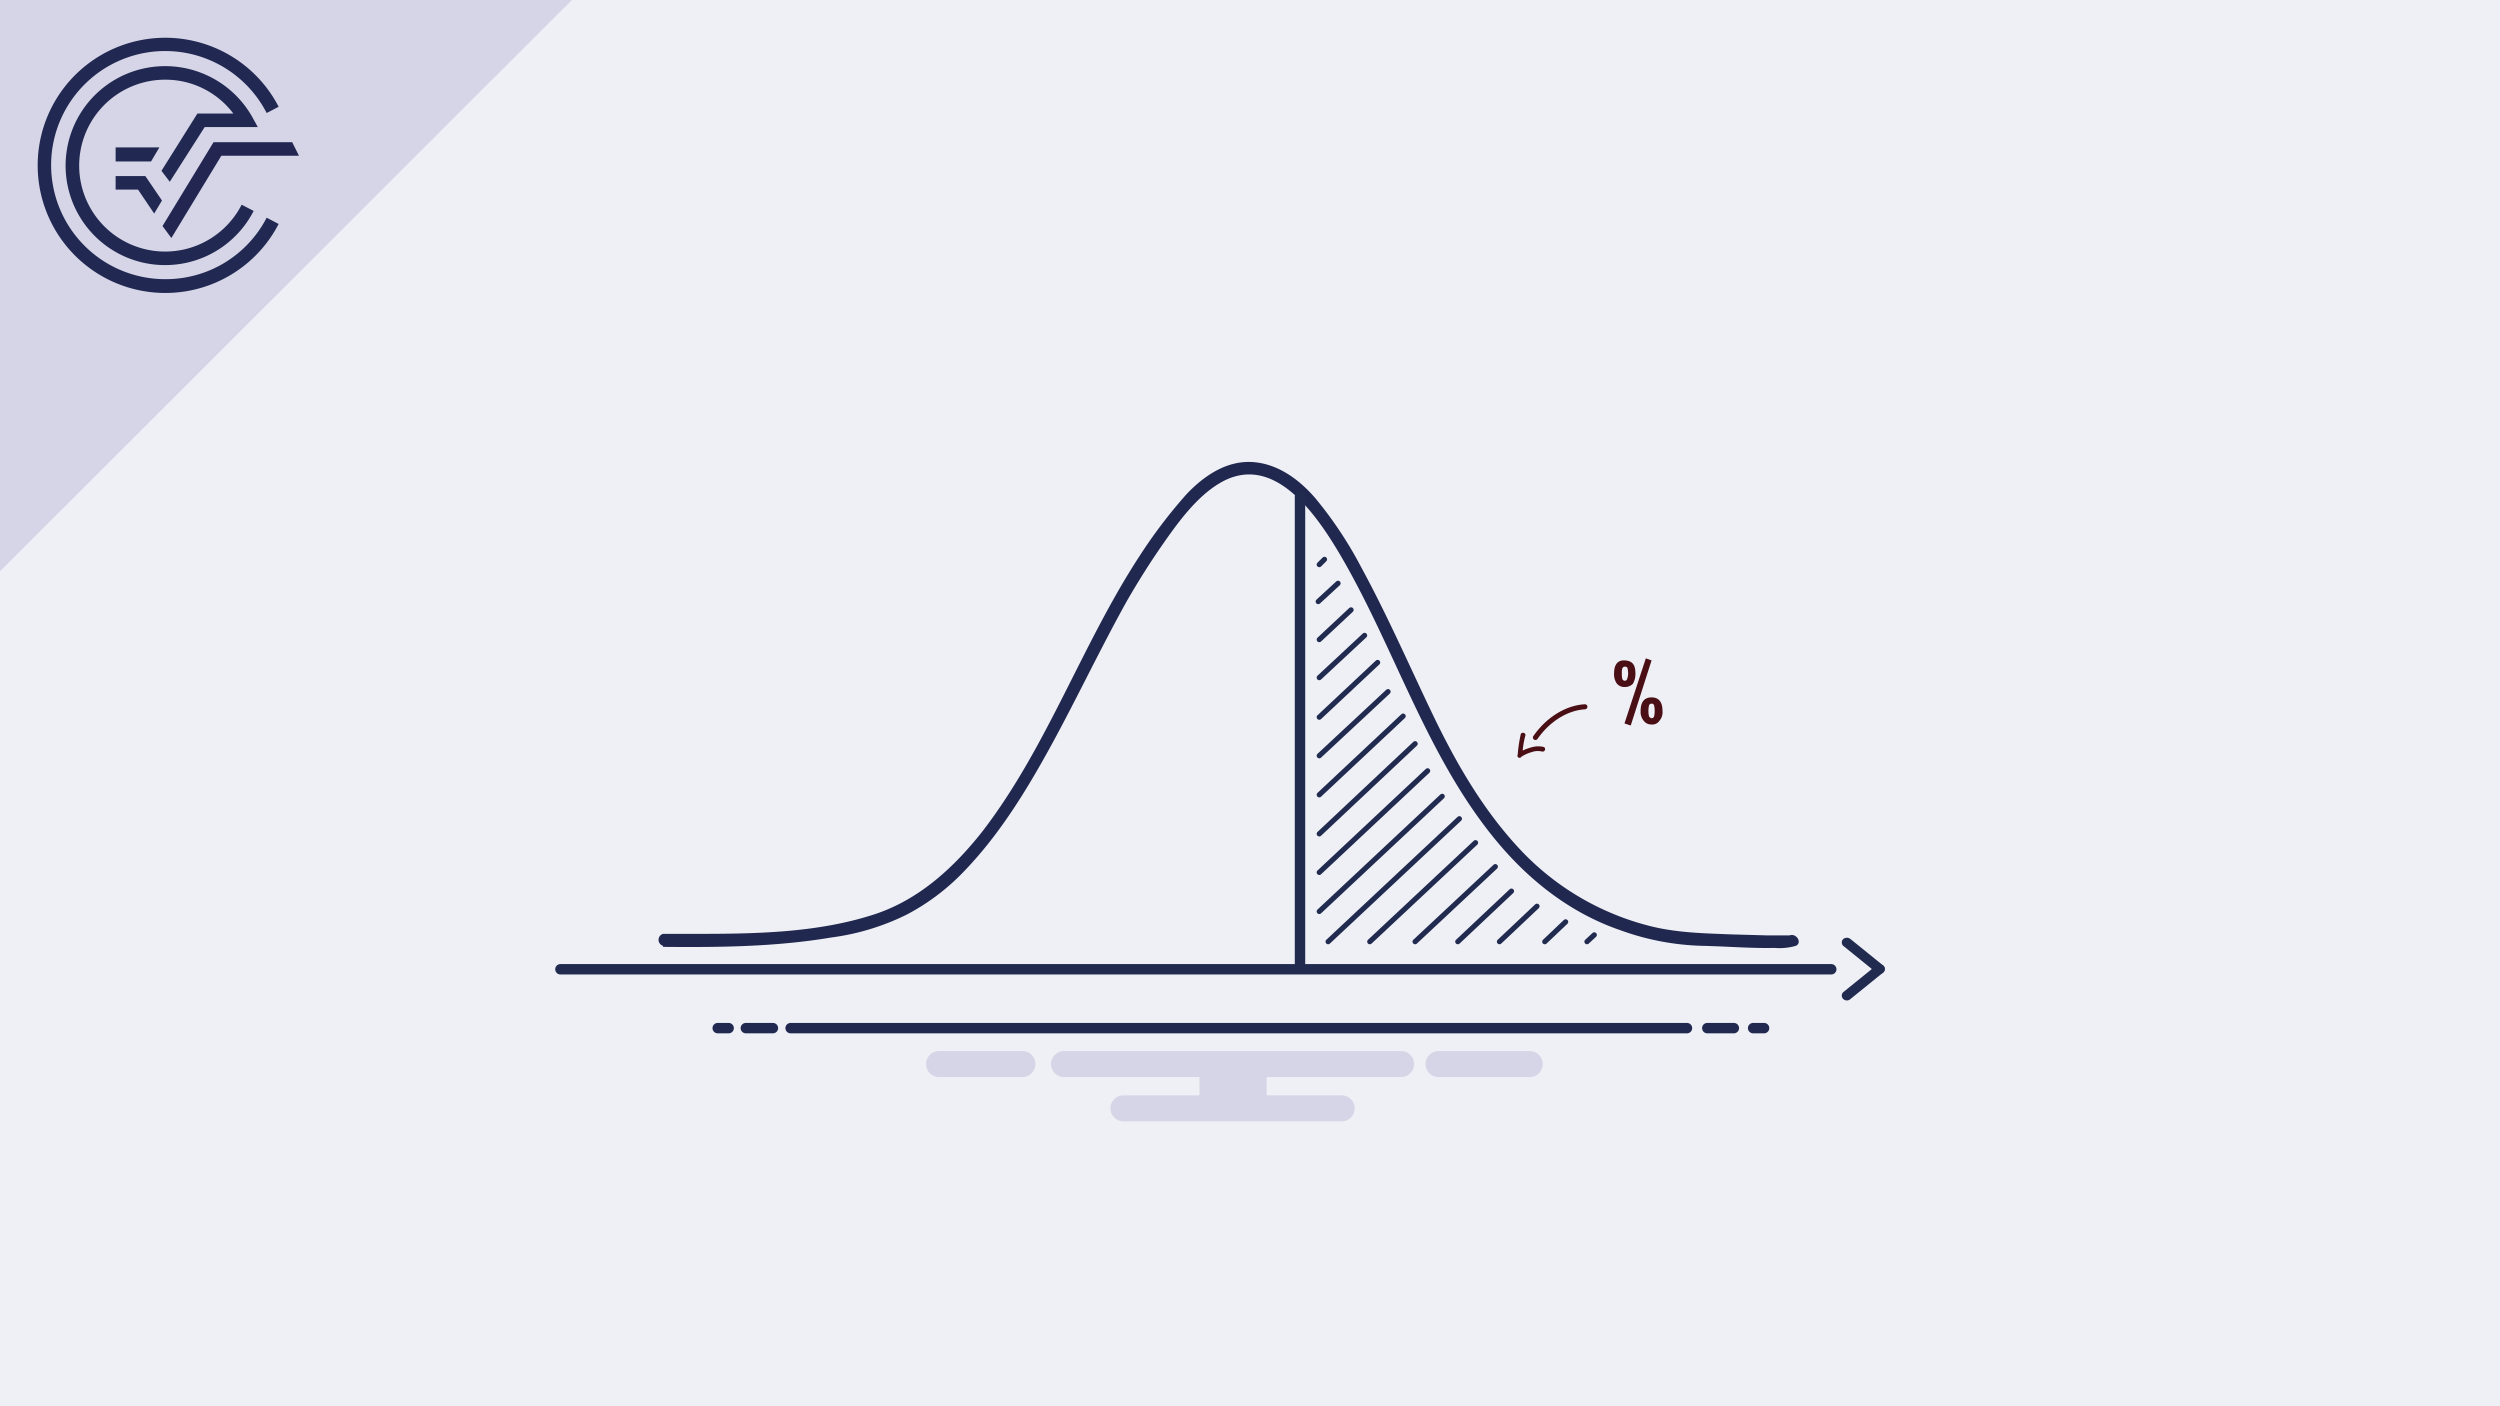 <svg xmlns="http://www.w3.org/2000/svg" viewBox="0 0 480 270"><rect x="0" y="0" width="480" height="270" fill="#808080" stroke="none"/><defs><style>.cls-1{fill:#e3dadb;}.cls-2{fill:#212851;}.cls-3{fill:#222651;}.cls-11,.cls-12,.cls-4{fill:#eff0f5;}.cls-5{fill:#d6d5e7;}.cls-13,.cls-6,.cls-7,.cls-8{fill:none;}.cls-6{stroke:#21284f;}.cls-11,.cls-12,.cls-13,.cls-6,.cls-7,.cls-8{stroke-linecap:round;}.cls-11,.cls-12,.cls-13,.cls-6,.cls-7{stroke-miterlimit:10;}.cls-12,.cls-6,.cls-8{stroke-width:2px;}.cls-7{stroke:#d6d5e7;stroke-width:5px;}.cls-8{stroke:#212950;stroke-linejoin:round;}.cls-9{fill:#21284f;}.cls-10{fill:#4a0f15;}.cls-11,.cls-12{stroke:#212a4f;}.cls-13{stroke:#4a0f15;stroke-width:0.97px;}.cls-14{fill:#212a4f;}</style></defs><title>Element 230Normalverteilung 1</title><g id="Ebene_2" data-name="Ebene 2"><g id="Ebene_1-2" data-name="Ebene 1"><polygon class="cls-1" points="109.8 0 0 0 0 109.7 109.8 0"/><path class="cls-2" d="M31.7,53.6A21.9,21.9,0,1,1,51.2,21.7l2.3-1.2a24.5,24.5,0,1,0,0,22.5l-2.3-1.2A21.8,21.8,0,0,1,31.7,53.6"/><polygon class="cls-3" points="31.2 43.4 32.9 45.7 42.5 29.9 57.4 29.9 56.1 27.3 41 27.3 31.2 43.4"/><polygon class="cls-2" points="22.2 36.4 26.5 36.4 29.6 41 31.1 38.5 27.9 33.8 22.2 33.8 22.2 36.4"/><path class="cls-2" d="M39.3,24.4H49.5l-1.1-2a19.2,19.2,0,0,0-16.7-9.7,19.1,19.1,0,1,0,17,27.8l-2.3-1.2a16.5,16.5,0,1,1-14.7-24,16.3,16.3,0,0,1,13.1,6.5H37.9L31,32.8l1.6,2.1Z"/><polygon class="cls-2" points="30.6 28.3 22.2 28.3 22.2 31 29 31 30.6 28.3"/><rect class="cls-4" width="480" height="270"/><polygon class="cls-5" points="109.8 0 0 0 0 109.7 109.8 0"/><path class="cls-2" d="M31.7,53.6A21.9,21.9,0,1,1,51.2,21.7l2.3-1.2a24.5,24.5,0,1,0,0,22.5l-2.3-1.2A21.8,21.8,0,0,1,31.7,53.6"/><polygon class="cls-3" points="31.2 43.4 32.9 45.7 42.5 29.9 57.4 29.9 56.1 27.3 41 27.3 31.2 43.4"/><polygon class="cls-2" points="22.2 36.4 26.5 36.4 29.6 41 31.1 38.5 27.9 33.8 22.2 33.8 22.2 36.4"/><path class="cls-2" d="M39.3,24.4H49.5l-1.1-2a19.2,19.2,0,0,0-16.7-9.7,19.1,19.1,0,1,0,17,27.8l-2.3-1.2a16.5,16.5,0,1,1-14.7-24,16.3,16.3,0,0,1,13.1,6.5H37.9L31,32.8l1.6,2.1Z"/><polygon class="cls-2" points="30.6 28.3 22.2 28.3 22.2 31 29 31 30.6 28.3"/><line class="cls-6" x1="151.8" y1="197.4" x2="323.9" y2="197.4"/><line class="cls-7" x1="180.3" y1="204.3" x2="196.3" y2="204.3"/><line class="cls-7" x1="204.3" y1="204.3" x2="269" y2="204.3"/><line class="cls-7" x1="276.2" y1="204.3" x2="293.7" y2="204.3"/><line class="cls-7" x1="215.7" y1="212.8" x2="257.6" y2="212.8"/><rect class="cls-5" x="230.3" y="204.3" width="12.9" height="8.52"/><line class="cls-8" x1="143.2" y1="197.4" x2="148.4" y2="197.4"/><line class="cls-8" x1="327.8" y1="197.4" x2="332.9" y2="197.4"/><line class="cls-8" x1="137.8" y1="197.4" x2="139.9" y2="197.4"/><line class="cls-8" x1="336.6" y1="197.4" x2="338.7" y2="197.4"/><path class="cls-9" d="M127.3,181.8c10.8.1,21.6,0,32.3-1.8a46,46,0,0,0,14.5-4.4,42.5,42.5,0,0,0,10.8-8.1c7-7.2,12.3-15.9,17.1-24.7s9.3-18.3,14.3-27.3c2.3-4,4.7-7.8,7.3-11.5s6.2-8.7,10.7-11.3c10.3-6,18.5,6.2,23,13.8,10.5,17.9,16.5,38.5,29.8,54.7,6.4,7.8,14.4,14.1,24,17.4a49.7,49.7,0,0,0,15.7,3c4.7.1,9.3.5,13.9.4a11.2,11.2,0,0,0,4.1-.4c1.3-.6.1-2.5-1.2-2h-4.2l-7.1-.2c-5.1-.2-10.1-.3-15.1-1.5a51.4,51.4,0,0,1-25.8-15.3c-7-7.6-12.1-16.6-16.5-25.8s-8.6-18.8-13.5-27.8a76.1,76.1,0,0,0-8.9-13.4c-3.2-3.7-7.4-6.7-12.3-6.9s-9.2,2.8-12.4,6.2a97,97,0,0,0-9.1,12c-11,16.9-17.6,36.4-29.9,52.5-5.7,7.3-12.7,13.7-21.7,16.4-10.6,3.3-22.1,3.5-33.2,3.5h-6.6a1.2,1.2,0,0,0,0,2.3Z"/><path class="cls-10" d="M309.9,129.3c0-1.7.7-2.6,2.1-2.5s2,.8,2,2.5a3.7,3.7,0,0,1-.5,2,2.1,2.1,0,0,1-1.6.6,1.8,1.8,0,0,1-1.5-.7A3.1,3.1,0,0,1,309.9,129.3Zm1.6-1a2.5,2.5,0,0,0-.1,1,3.4,3.4,0,0,0,.1,1.1.5.5,0,0,0,.5.3c.2,0,.3-.1.4-.3a3.1,3.1,0,0,0,.2-1.1c0-.5-.1-.8-.1-1a.5.5,0,0,0-.5-.3A.5.5,0,0,0,311.5,128.3Zm.4,10.6,4.1-12.5,1.1.4-4,12.5Zm3.1-2.4c0-1.7.7-2.6,2.1-2.6s2.1.9,2.1,2.6a2.5,2.5,0,0,1-.6,1.9,1.6,1.6,0,0,1-1.5.7,1.8,1.8,0,0,1-1.5-.7A2.7,2.7,0,0,1,315,136.5Zm2.1-1.4a.5.5,0,0,0-.5.4,5,5,0,0,0,0,2,.7.7,0,0,0,.5.4.5.5,0,0,0,.5-.4,5.1,5.1,0,0,0,0-2C317.5,135.2,317.4,135.1,317.1,135.1Z"/><line class="cls-11" x1="271.7" y1="142.8" x2="253.3" y2="160.1"/><line class="cls-11" x1="274.1" y1="148" x2="253.3" y2="167.5"/><line class="cls-11" x1="276.9" y1="152.9" x2="253.3" y2="175"/><line class="cls-11" x1="280.2" y1="157.2" x2="255" y2="180.8"/><line class="cls-11" x1="283.3" y1="161.8" x2="263" y2="180.8"/><line class="cls-11" x1="287.1" y1="166.4" x2="271.7" y2="180.8"/><line class="cls-11" x1="290.2" y1="171.1" x2="279.9" y2="180.8"/><line class="cls-11" x1="295.1" y1="174" x2="287.9" y2="180.8"/><line class="cls-11" x1="300.6" y1="177" x2="296.6" y2="180.8"/><line class="cls-11" x1="306.1" y1="179.5" x2="304.7" y2="180.8"/><line class="cls-11" x1="264.5" y1="127.2" x2="253.3" y2="137.7"/><line class="cls-11" x1="266.5" y1="132.8" x2="253.3" y2="145.1"/><line class="cls-11" x1="269.4" y1="137.5" x2="253.3" y2="152.6"/><line class="cls-11" x1="262" y1="122" x2="253.3" y2="130.1"/><line class="cls-11" x1="259.4" y1="117.1" x2="253.3" y2="122.8"/><line class="cls-11" x1="256.9" y1="112" x2="253.1" y2="115.5"/><line class="cls-11" x1="254.3" y1="107.4" x2="253.3" y2="108.4"/><line class="cls-12" x1="249.6" y1="185.1" x2="249.6" y2="95.3"/><path class="cls-10" d="M296.3,143.4a4.5,4.5,0,0,0-2.3.1,10.1,10.1,0,0,0-2.4,1l.7.4a17.6,17.6,0,0,1,.6-3.8.5.5,0,0,0-.9-.2,27.6,27.6,0,0,0-.6,4,.4.4,0,0,0,.7.4,7.2,7.2,0,0,1,2-.9,3.5,3.5,0,0,1,2-.1c.6.1.8-.8.2-.9Z"/><path class="cls-13" d="M294.8,141.6c2.5-3.6,6.1-5.7,9.5-5.9"/><line class="cls-12" x1="351.6" y1="186.1" x2="107.6" y2="186.1"/><path class="cls-14" d="M361.6,185.4l-6.3-5.1a1.1,1.1,0,0,0-1.4,0,.9.9,0,0,0,0,1.3l6.3,5.1a1,1,0,0,0,1.4,0,.9.9,0,0,0,0-1.3Z"/><path class="cls-14" d="M360.2,185.4l-6.3,5.1a.9.9,0,0,0,0,1.3,1,1,0,0,0,1.4,0l6.3-5.1a.9.9,0,0,0,0-1.3,1.1,1.1,0,0,0-1.4,0Z"/></g></g></svg>